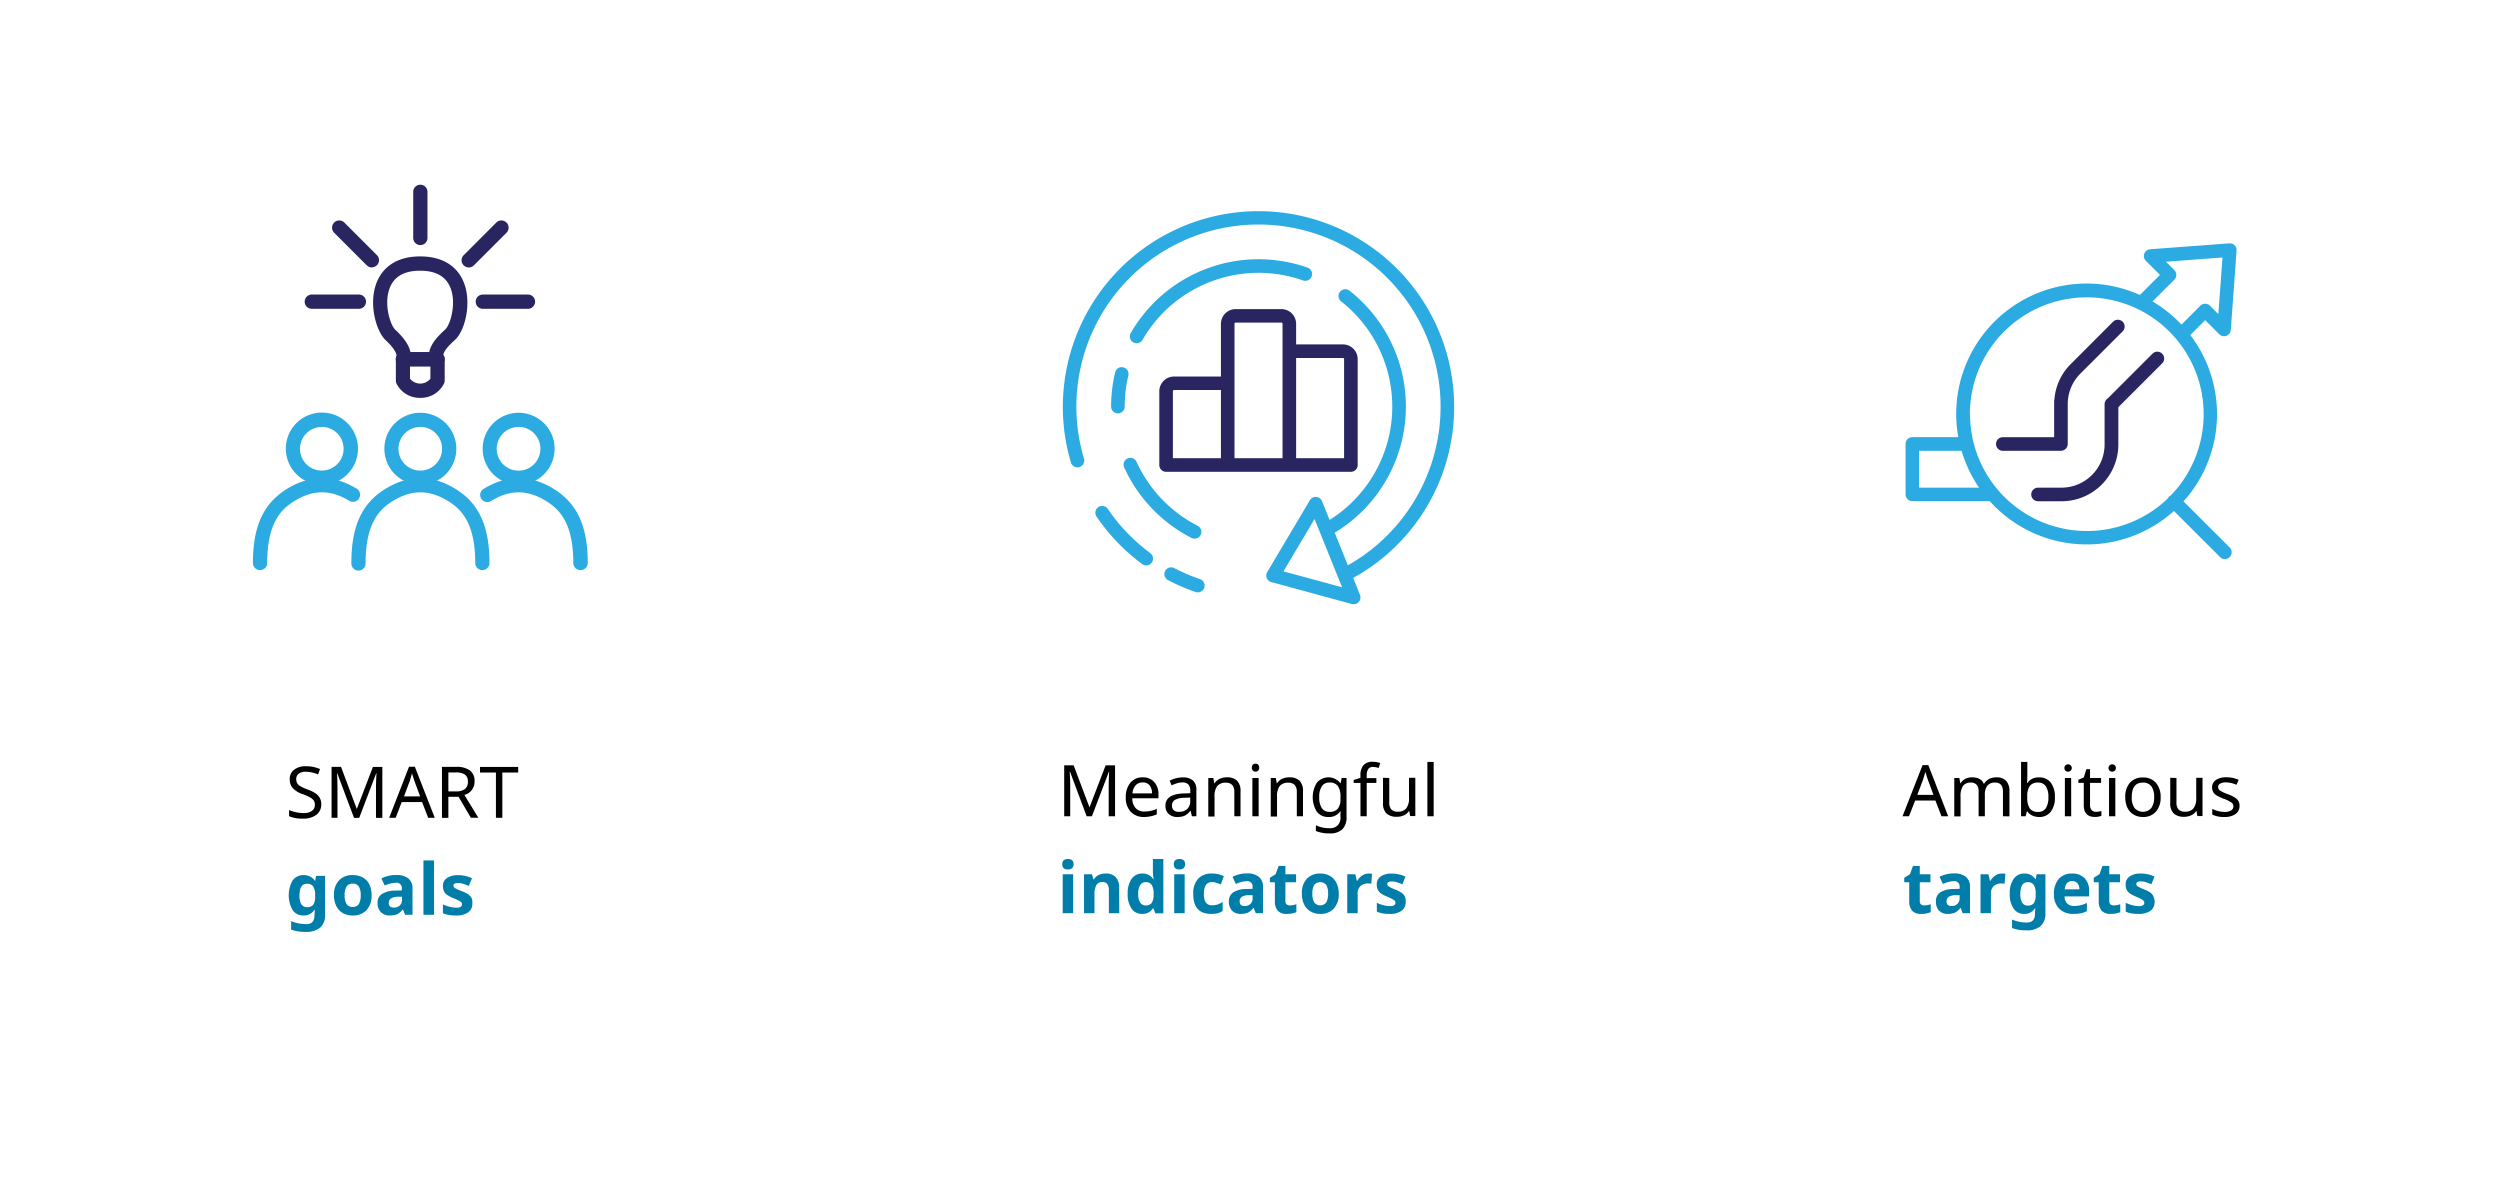 <svg xmlns="http://www.w3.org/2000/svg" viewBox="0 0 736 352"><defs><style>.cls-1{fill:#007da8;}.cls-2{fill:#2babe2;}.cls-3{fill:#282561;}</style></defs><g id="Layer_1" data-name="Layer 1"><path d="M94.58,236.76a3.74,3.74,0,0,1-1.41,3.09A6.2,6.2,0,0,1,89.23,241a9.65,9.65,0,0,1-4.12-.71v-1.8a10.44,10.44,0,0,0,2.09.64,10.19,10.19,0,0,0,2.11.24,4.14,4.14,0,0,0,2.53-.65,2.1,2.1,0,0,0,.86-1.77,2.29,2.29,0,0,0-.31-1.23,3,3,0,0,0-1-.9,14.62,14.62,0,0,0-2.19-1,7,7,0,0,1-3-1.79,3.88,3.88,0,0,1-.9-2.66,3.36,3.36,0,0,1,1.32-2.79,5.47,5.47,0,0,1,3.47-1,10,10,0,0,1,4.13.84L93.64,228a9.3,9.3,0,0,0-3.59-.8,3.41,3.41,0,0,0-2.09.57,1.92,1.92,0,0,0-.75,1.61,2.43,2.43,0,0,0,.29,1.23,2.72,2.72,0,0,0,1,.88,11.49,11.49,0,0,0,2,.92A11.18,11.18,0,0,1,93,233.63,3.78,3.78,0,0,1,94.19,235,3.92,3.92,0,0,1,94.58,236.76Z"></path><path d="M104.22,240.77l-4.94-13.14H99.2q.15,1.63.15,4.05v9.09H97.61v-15h2.79L105,238.07h.08l4.71-12.29h2.77v15h-1.87v-9.21c0-1,.05-2.33.15-3.91h-.09l-5,13.12Z"></path><path d="M126.06,240.77l-1.8-4.64h-6l-1.78,4.64h-1.91l5.85-15.05h1.71L128,240.77Zm-2.37-6.31L122,229.91l-.72-2.24c-.2.82-.42,1.57-.64,2.24l-1.7,4.55Z"></path><path d="M132,234.58v6.19h-1.89v-15h4.13a6.65,6.65,0,0,1,4.13,1.06,3.85,3.85,0,0,1,1.34,3.2,4,4,0,0,1-3,4l4.11,6.71h-2.21L135,234.58Zm0-1.6h2.24a4.06,4.06,0,0,0,2.67-.72,2.65,2.65,0,0,0,.84-2.13,2.45,2.45,0,0,0-.85-2.07,4.63,4.63,0,0,0-2.76-.65H132Z"></path><path d="M147.89,240.77H146V227.44h-4.69v-1.66h11.24v1.66h-4.66Z"></path><path class="cls-1" d="M95.7,269.33a4.75,4.75,0,0,1-1.44,3.75A6.3,6.3,0,0,1,90,274.35a12.12,12.12,0,0,1-4.29-.67v-2.5a11.5,11.5,0,0,0,4.47.88c1.61,0,2.41-.87,2.41-2.61v-.22l.1-1.41h-.1a3.62,3.62,0,0,1-3.25,1.7,3.69,3.69,0,0,1-3.19-1.59,8.86,8.86,0,0,1,0-8.73,3.83,3.83,0,0,1,3.23-1.57,3.89,3.89,0,0,1,3.33,1.68h.08l.26-1.46H95.7Zm-5.27-2.27a2.14,2.14,0,0,0,1.81-.72,4,4,0,0,0,.54-2.34v-.38a4.7,4.7,0,0,0-.57-2.64,2.08,2.08,0,0,0-1.83-.81c-1.47,0-2.21,1.16-2.21,3.47a4.84,4.84,0,0,0,.55,2.57A1.89,1.89,0,0,0,90.43,267.06Z"></path><path class="cls-1" d="M109.39,263.56a6.16,6.16,0,0,1-1.48,4.38,5.35,5.35,0,0,1-4.11,1.58,5.77,5.77,0,0,1-2.91-.73A4.8,4.8,0,0,1,99,266.72a7,7,0,0,1-.68-3.16,6.11,6.11,0,0,1,1.47-4.37,5.38,5.38,0,0,1,4.12-1.56,5.76,5.76,0,0,1,2.91.72,4.72,4.72,0,0,1,1.94,2.06A6.93,6.93,0,0,1,109.39,263.56Zm-7.93,0a4.83,4.83,0,0,0,.56,2.57,2,2,0,0,0,1.82.87,2,2,0,0,0,1.8-.86,4.85,4.85,0,0,0,.55-2.58,4.75,4.75,0,0,0-.55-2.56,2,2,0,0,0-1.82-.85,2,2,0,0,0-1.8.85A4.72,4.72,0,0,0,101.46,263.56Z"></path><path class="cls-1" d="M119.25,269.31l-.6-1.56h-.08a4.71,4.71,0,0,1-1.63,1.38,5.19,5.19,0,0,1-2.18.39,3.54,3.54,0,0,1-2.6-.95,3.62,3.62,0,0,1-1-2.68,3,3,0,0,1,1.28-2.7,7.57,7.57,0,0,1,3.85-1l2-.06v-.5a1.55,1.55,0,0,0-1.78-1.74,8,8,0,0,0-3.23.83l-1-2.11a9.32,9.32,0,0,1,4.39-1,5.47,5.47,0,0,1,3.54,1,3.7,3.7,0,0,1,1.23,3.05v7.64Zm-.92-5.31-1.21,0a3.92,3.92,0,0,0-2,.49,1.56,1.56,0,0,0-.67,1.38c0,.88.51,1.32,1.52,1.32a2.38,2.38,0,0,0,1.74-.63,2.2,2.2,0,0,0,.65-1.66Z"></path><path class="cls-1" d="M127.78,269.31h-3.12v-16h3.12Z"></path><path class="cls-1" d="M139.06,265.91a3.13,3.13,0,0,1-1.22,2.68,6,6,0,0,1-3.67.93,11.77,11.77,0,0,1-2.13-.17,8.35,8.35,0,0,1-1.65-.5v-2.59a10.23,10.23,0,0,0,2,.69,7.74,7.74,0,0,0,1.93.28c1.13,0,1.7-.33,1.7-1a.85.85,0,0,0-.23-.6,3.55,3.55,0,0,0-.78-.52c-.37-.19-.86-.42-1.47-.68a9.33,9.33,0,0,1-1.95-1,2.87,2.87,0,0,1-.9-1.08,3.52,3.52,0,0,1-.28-1.5,2.7,2.7,0,0,1,1.18-2.36,5.75,5.75,0,0,1,3.36-.84,9.54,9.54,0,0,1,4,.9l-.94,2.26c-.58-.25-1.11-.45-1.61-.61a5.3,5.3,0,0,0-1.53-.23q-1.38,0-1.38.75a.87.87,0,0,0,.44.72,12.16,12.16,0,0,0,2,.92,9.06,9.06,0,0,1,2,1,3.07,3.07,0,0,1,.93,1.09A3.47,3.47,0,0,1,139.06,265.91Z"></path><path d="M319.91,240.31,315,227.16h-.09c.11,1.1.16,2.45.16,4.05v9.1H313.3v-15h2.78l4.63,12.28h.08l4.71-12.28h2.77v15H326.4v-9.22c0-1,.05-2.33.14-3.9h-.08l-5,13.12Z"></path><path d="M336.88,240.52a5.19,5.19,0,0,1-4-1.54,5.92,5.92,0,0,1-1.45-4.22,6.49,6.49,0,0,1,1.35-4.31,4.47,4.47,0,0,1,3.63-1.6,4.35,4.35,0,0,1,3.38,1.37,5.24,5.24,0,0,1,1.26,3.7V235h-7.71a4.31,4.31,0,0,0,1,2.91,3.38,3.38,0,0,0,2.61,1,9.37,9.37,0,0,0,1.71-.16,10.61,10.61,0,0,0,1.9-.62v1.62a9.5,9.5,0,0,1-1.75.56A10,10,0,0,1,336.88,240.52Zm-.46-10.17a2.7,2.7,0,0,0-2.09.85,4,4,0,0,0-.92,2.37h5.74a3.71,3.71,0,0,0-.73-2.4A2.52,2.52,0,0,0,336.42,230.35Z"></path><path d="M350.89,240.31l-.36-1.6h-.09a4.73,4.73,0,0,1-1.67,1.43,5.17,5.17,0,0,1-2.11.38,3.69,3.69,0,0,1-2.6-.88,3.18,3.18,0,0,1-.95-2.46q0-3.42,5.41-3.59l1.9-.07v-.66a2.76,2.76,0,0,0-.55-1.9,2.31,2.31,0,0,0-1.77-.61,5.21,5.21,0,0,0-1.69.27,16,16,0,0,0-1.49.59l-.57-1.38a8.44,8.44,0,0,1,1.86-.71,8,8,0,0,1,2-.25,4.39,4.39,0,0,1,3,.9,3.68,3.68,0,0,1,1,2.87v7.67ZM347.08,239a3.41,3.41,0,0,0,2.44-.84,3.09,3.09,0,0,0,.88-2.37v-1l-1.66.08a6,6,0,0,0-2.82.61,1.86,1.86,0,0,0-.89,1.71,1.72,1.72,0,0,0,.54,1.36A2.24,2.24,0,0,0,347.08,239Z"></path><path d="M363.39,240.31v-7.2a3,3,0,0,0-.61-2,2.48,2.48,0,0,0-1.92-.68,3.05,3.05,0,0,0-2.51,1,4.9,4.9,0,0,0-.79,3.13v5.83h-1.84V229.05h1.48l.28,1.54h.1a3.56,3.56,0,0,1,1.47-1.29,4.77,4.77,0,0,1,2.08-.45,4.2,4.2,0,0,1,3.08,1,4.26,4.26,0,0,1,1,3.13v7.33Z"></path><path d="M368.55,226a1.16,1.16,0,0,1,.32-.9,1.13,1.13,0,0,1,.77-.27,1.11,1.11,0,0,1,.75.27,1.38,1.38,0,0,1,0,1.79,1.08,1.08,0,0,1-.75.29,1.1,1.1,0,0,1-.77-.29A1.15,1.15,0,0,1,368.55,226Zm2,14.3H368.7V229.05h1.84Z"></path><path d="M381.78,240.31v-7.2a2.93,2.93,0,0,0-.61-2,2.45,2.45,0,0,0-1.91-.68,3.06,3.06,0,0,0-2.52,1,5,5,0,0,0-.78,3.13v5.83h-1.85V229.05h1.49l.28,1.54h.1a3.53,3.53,0,0,1,1.46-1.29,4.81,4.81,0,0,1,2.09-.45,4.17,4.17,0,0,1,3.07,1,4.27,4.27,0,0,1,1,3.13v7.33Z"></path><path d="M394.61,240.21l.06-1.39h-.08a3.92,3.92,0,0,1-3.49,1.7,4.14,4.14,0,0,1-3.41-1.53,8.11,8.11,0,0,1,0-8.57,4.47,4.47,0,0,1,6.91.13h.11l.25-1.5h1.46v11.44a4.9,4.9,0,0,1-1.22,3.64,5.19,5.19,0,0,1-3.81,1.22,9.87,9.87,0,0,1-4-.71v-1.7a8.8,8.8,0,0,0,4.15.88,3,3,0,0,0,2.27-.84,3.15,3.15,0,0,0,.84-2.33Zm-3.23-1.2a3.09,3.09,0,0,0,2.48-.92,4.57,4.57,0,0,0,.77-3v-.44a5.46,5.46,0,0,0-.78-3.28,3,3,0,0,0-2.51-1,2.51,2.51,0,0,0-2.19,1.13,5.56,5.56,0,0,0-.77,3.2,5.63,5.63,0,0,0,.75,3.19A2.55,2.55,0,0,0,391.38,239Z"></path><path d="M405.2,230.49h-2.84v9.82h-1.84v-9.82h-2v-.86l2-.64v-.65a4.54,4.54,0,0,1,.89-3.07,3.47,3.47,0,0,1,2.77-1,6.81,6.81,0,0,1,2.18.38l-.49,1.45a5.47,5.47,0,0,0-1.67-.31,1.58,1.58,0,0,0-1.39.62,3.3,3.3,0,0,0-.45,1.94v.73h2.84Z"></path><path d="M409,229.05v7.25a2.9,2.9,0,0,0,.61,2,2.44,2.44,0,0,0,1.89.66,3.06,3.06,0,0,0,2.52-1,4.85,4.85,0,0,0,.79-3.1v-5.87h1.86v11.26h-1.52l-.27-1.49h-.09a3.3,3.3,0,0,1-1.43,1.25,4.82,4.82,0,0,1-2.14.45,4.31,4.31,0,0,1-3.06-1,4.12,4.12,0,0,1-1-3.12v-7.37Z"></path><path d="M422.07,240.31h-1.85v-16h1.85Z"></path><path class="cls-1" d="M312.73,254.42c0-1,.56-1.53,1.67-1.53s1.67.51,1.67,1.53a1.5,1.5,0,0,1-.42,1.13,1.73,1.73,0,0,1-1.25.41C313.29,256,312.73,255.44,312.73,254.42Zm3.2,14.43h-3.07V257.38h3.07Z"></path><path class="cls-1" d="M329.51,268.85h-3.06v-6.7a3.32,3.32,0,0,0-.43-1.86,1.58,1.58,0,0,0-1.38-.62,2,2,0,0,0-1.86.88,5.52,5.52,0,0,0-.57,2.9v5.4h-3.07V257.38h2.34l.42,1.47h.17a3.32,3.32,0,0,1,1.41-1.26,4.77,4.77,0,0,1,2-.42,3.9,3.9,0,0,1,3,1.08,4.42,4.42,0,0,1,1,3.12Z"></path><path class="cls-1" d="M336.23,269.05a3.61,3.61,0,0,1-3.11-1.57,7.24,7.24,0,0,1-1.13-4.34,7.33,7.33,0,0,1,1.15-4.4,3.69,3.69,0,0,1,3.17-1.57,3.64,3.64,0,0,1,3.23,1.68h.1a13.52,13.52,0,0,1-.23-2.29v-3.67h3.08v16h-2.35l-.6-1.49h-.13A3.49,3.49,0,0,1,336.23,269.05Zm1.07-2.49a2.06,2.06,0,0,0,1.73-.7,4.12,4.12,0,0,0,.59-2.37v-.33a4.8,4.8,0,0,0-.55-2.65,2.08,2.08,0,0,0-1.82-.8,1.8,1.8,0,0,0-1.59.89,4.79,4.79,0,0,0-.57,2.58,4.55,4.55,0,0,0,.57,2.53A1.86,1.86,0,0,0,337.3,266.56Z"></path><path class="cls-1" d="M345.56,254.42c0-1,.56-1.53,1.67-1.53s1.67.51,1.67,1.53a1.5,1.5,0,0,1-.42,1.13,1.73,1.73,0,0,1-1.25.41C346.12,256,345.56,255.44,345.56,254.42Zm3.2,14.43h-3.07V257.38h3.07Z"></path><path class="cls-1" d="M356.54,269.05q-5.25,0-5.25-5.87a6.37,6.37,0,0,1,1.43-4.47,5.28,5.28,0,0,1,4.09-1.54,7.63,7.63,0,0,1,3.49.78l-.9,2.42c-.48-.2-.93-.36-1.35-.49a4.11,4.11,0,0,0-1.24-.19c-1.6,0-2.39,1.16-2.39,3.47s.79,3.36,2.39,3.36a5.31,5.31,0,0,0,1.63-.24,5.49,5.49,0,0,0,1.51-.76v2.68a5,5,0,0,1-1.5.67A8.48,8.48,0,0,1,356.54,269.05Z"></path><path class="cls-1" d="M369.69,268.85l-.59-1.56H369a4.64,4.64,0,0,1-1.6,1.38,5.11,5.11,0,0,1-2.13.38,3.41,3.41,0,0,1-2.55-.94,3.68,3.68,0,0,1-.93-2.69,3.06,3.06,0,0,1,1.25-2.69,7.11,7.11,0,0,1,3.77-1l1.95-.06v-.5a1.55,1.55,0,0,0-1.74-1.75,7.9,7.9,0,0,0-3.17.83l-1-2.11a9,9,0,0,1,4.3-1,5.27,5.27,0,0,1,3.46,1,3.74,3.74,0,0,1,1.21,3.06v7.64Zm-.91-5.31-1.18,0a3.67,3.67,0,0,0-2,.49,1.54,1.54,0,0,0-.65,1.37c0,.88.49,1.33,1.48,1.33a2.34,2.34,0,0,0,1.71-.63,2.24,2.24,0,0,0,.63-1.66Z"></path><path class="cls-1" d="M379.72,266.56a6.54,6.54,0,0,0,1.93-.36v2.33a6.76,6.76,0,0,1-2.82.52,3.35,3.35,0,0,1-2.67-.95,4.17,4.17,0,0,1-.84-2.84v-5.53h-1.47v-1.32l1.69-1.05.88-2.42h2v2.44h3.15v2.35h-3.15v5.53a1.21,1.21,0,0,0,.37,1A1.44,1.44,0,0,0,379.72,266.56Z"></path><path class="cls-1" d="M394.13,263.09a6.21,6.21,0,0,1-1.45,4.38,5.16,5.16,0,0,1-4,1.58,5.54,5.54,0,0,1-2.85-.72,4.74,4.74,0,0,1-1.9-2.08,7.11,7.11,0,0,1-.66-3.16,6.18,6.18,0,0,1,1.43-4.36,5.23,5.23,0,0,1,4-1.56,5.6,5.6,0,0,1,2.86.72,4.67,4.67,0,0,1,1.89,2.06A6.89,6.89,0,0,1,394.13,263.09Zm-7.77,0a4.85,4.85,0,0,0,.55,2.58,2.25,2.25,0,0,0,3.55,0,5,5,0,0,0,.53-2.58,4.84,4.84,0,0,0-.54-2.55,2.28,2.28,0,0,0-3.55,0A4.79,4.79,0,0,0,386.36,263.09Z"></path><path class="cls-1" d="M402.93,257.17a4.85,4.85,0,0,1,1,.09l-.23,2.93a3.34,3.34,0,0,0-.9-.1,3.24,3.24,0,0,0-2.29.77,2.83,2.83,0,0,0-.82,2.15v5.84h-3.06V257.38H399l.45,1.93h.15a4.24,4.24,0,0,1,1.42-1.55A3.35,3.35,0,0,1,402.93,257.17Z"></path><path class="cls-1" d="M413.84,265.44a3.19,3.19,0,0,1-1.2,2.69,5.88,5.88,0,0,1-3.59.92,10.5,10.5,0,0,1-2.09-.17,8.05,8.05,0,0,1-1.62-.49V265.8a11.13,11.13,0,0,0,1.93.69,7.85,7.85,0,0,0,1.88.28c1.11,0,1.67-.33,1.67-1a.81.81,0,0,0-.22-.6,3.13,3.13,0,0,0-.77-.52c-.36-.2-.84-.42-1.44-.68a8.84,8.84,0,0,1-1.91-1,2.81,2.81,0,0,1-.88-1.08,3.56,3.56,0,0,1-.28-1.5,2.76,2.76,0,0,1,1.16-2.37,5.63,5.63,0,0,1,3.29-.83,9.19,9.19,0,0,1,4,.9l-.92,2.26a16.26,16.26,0,0,0-1.58-.61,4.8,4.8,0,0,0-1.5-.24q-1.35,0-1.35.75a.87.87,0,0,0,.43.73,11.43,11.43,0,0,0,1.92.91,8.88,8.88,0,0,1,1.93,1,2.9,2.9,0,0,1,.9,1.09A3.31,3.31,0,0,1,413.84,265.44Z"></path><path d="M571.58,240.31l-1.8-4.64h-5.95L562,240.31h-1.9L566,225.26h1.7l5.85,15.05ZM569.21,234l-1.68-4.54-.72-2.24c-.2.82-.42,1.56-.64,2.24L564.46,234Z"></path><path d="M589.67,240.31v-7.25c0-1.78-.76-2.67-2.29-2.67a2.78,2.78,0,0,0-2.3.92,4.35,4.35,0,0,0-.74,2.79v6.21H582.5v-7.25a3.08,3.08,0,0,0-.56-2,2.16,2.16,0,0,0-1.75-.67,2.66,2.66,0,0,0-2.28,1,5.27,5.27,0,0,0-.72,3.13v5.83h-1.85V229.05h1.49l.28,1.54h.1a3.3,3.3,0,0,1,1.36-1.28,4.11,4.11,0,0,1,2-.46c1.77,0,2.91.63,3.45,1.88h.1a3.74,3.74,0,0,1,1.48-1.39,4.52,4.52,0,0,1,2.13-.49,3.76,3.76,0,0,1,2.85,1,4.4,4.4,0,0,1,1,3.15v7.33Z"></path><path d="M600.31,228.87a4.13,4.13,0,0,1,3.44,1.53,6.79,6.79,0,0,1,1.21,4.28,6.68,6.68,0,0,1-1.23,4.31,4.14,4.14,0,0,1-3.42,1.53,4.72,4.72,0,0,1-2-.42,3.5,3.5,0,0,1-1.45-1.22h-.15c-.21.83-.34,1.3-.38,1.43H595v-16h1.85v3.88c0,.77,0,1.55-.11,2.32h.11A3.91,3.91,0,0,1,600.31,228.87Zm-.31,1.52a2.91,2.91,0,0,0-2.44,1,5.5,5.5,0,0,0-.73,3.26v.08a5.57,5.57,0,0,0,.75,3.3,2.9,2.9,0,0,0,2.47,1,2.53,2.53,0,0,0,2.26-1.12,5.82,5.82,0,0,0,.74-3.21,5.58,5.58,0,0,0-.75-3.2A2.62,2.62,0,0,0,600,230.39Z"></path><path d="M607.76,226a1.09,1.09,0,1,1,1.84.89,1.13,1.13,0,0,1-.76.29,1.12,1.12,0,0,1-.77-.29A1.15,1.15,0,0,1,607.76,226Zm2,14.3H607.9V229.05h1.85Z"></path><path d="M617.08,239a7.1,7.1,0,0,0,.84-.07,4.2,4.2,0,0,0,.73-.17v1.42a4.44,4.44,0,0,1-.8.22,5.68,5.68,0,0,1-1.09.11q-3.3,0-3.3-3.48v-6.55h-1.59v-.89l1.61-.73.74-2.4h1.09v2.58h3.25v1.44h-3.25V237a2.15,2.15,0,0,0,.47,1.49A1.64,1.64,0,0,0,617.08,239Z"></path><path d="M620.75,226a1.09,1.09,0,1,1,1.84.89,1.15,1.15,0,0,1-1.53,0A1.15,1.15,0,0,1,620.75,226Zm2,14.3h-1.85V229.05h1.85Z"></path><path d="M636.09,234.66a6.23,6.23,0,0,1-1.4,4.31,4.92,4.92,0,0,1-3.85,1.55,5.11,5.11,0,0,1-2.71-.72,4.62,4.62,0,0,1-1.81-2,7,7,0,0,1-.64-3.1,6.17,6.17,0,0,1,1.38-4.28,4.9,4.9,0,0,1,3.85-1.53,4.82,4.82,0,0,1,3.78,1.56A6.15,6.15,0,0,1,636.09,234.66Zm-8.5,0a5.34,5.34,0,0,0,.83,3.23,3.3,3.3,0,0,0,4.92,0,5.27,5.27,0,0,0,.84-3.23,5.1,5.1,0,0,0-.84-3.19,3,3,0,0,0-2.48-1.08C628.68,230.39,627.59,231.82,627.59,234.66Z"></path><path d="M640.75,229.05v7.25a3,3,0,0,0,.61,2,2.48,2.48,0,0,0,1.9.66,3.06,3.06,0,0,0,2.52-1,4.91,4.91,0,0,0,.79-3.1v-5.87h1.85v11.26h-1.51l-.27-1.49h-.09a3.3,3.3,0,0,1-1.43,1.25,4.82,4.82,0,0,1-2.14.45,4.31,4.31,0,0,1-3.06-1,4.12,4.12,0,0,1-1-3.12v-7.37Z"></path><path d="M659.32,237.2a2.85,2.85,0,0,1-1.18,2.45,5.48,5.48,0,0,1-3.31.87,7.54,7.54,0,0,1-3.54-.71v-1.68a8.23,8.23,0,0,0,3.58.9,3.57,3.57,0,0,0,2-.45,1.41,1.41,0,0,0,.64-1.21,1.36,1.36,0,0,0-.61-1.13,9.62,9.62,0,0,0-2.17-1.06,12.25,12.25,0,0,1-2.23-1.05,2.76,2.76,0,0,1-.95-1,2.68,2.68,0,0,1-.31-1.32,2.54,2.54,0,0,1,1.13-2.18,5.23,5.23,0,0,1,3.1-.8,8.68,8.68,0,0,1,3.59.75l-.63,1.47a8.06,8.06,0,0,0-3.08-.72,3.43,3.43,0,0,0-1.75.37,1.12,1.12,0,0,0-.59,1,1.25,1.25,0,0,0,.51,1,11.09,11.09,0,0,0,2.39,1.12,10.63,10.63,0,0,1,2.08,1,3.29,3.29,0,0,1,1,1A2.75,2.75,0,0,1,659.32,237.2Z"></path><path class="cls-1" d="M566.48,266.56a6.54,6.54,0,0,0,1.93-.36v2.33a6.76,6.76,0,0,1-2.82.52,3.37,3.37,0,0,1-2.67-.95,4.17,4.17,0,0,1-.84-2.84v-5.53h-1.47v-1.32l1.69-1.05.88-2.42h2v2.44h3.15v2.35h-3.15v5.53a1.21,1.21,0,0,0,.37,1A1.44,1.44,0,0,0,566.48,266.56Z"></path><path class="cls-1" d="M577.81,268.85l-.59-1.56h-.08a4.62,4.62,0,0,1-1.59,1.38,5.19,5.19,0,0,1-2.14.38,3.37,3.37,0,0,1-2.54-.94,3.68,3.68,0,0,1-.93-2.69,3,3,0,0,1,1.25-2.69,7.08,7.08,0,0,1,3.77-1l1.95-.06v-.5a1.55,1.55,0,0,0-1.75-1.75,7.86,7.86,0,0,0-3.16.83l-1-2.11a9,9,0,0,1,4.3-1,5.3,5.3,0,0,1,3.47,1,3.77,3.77,0,0,1,1.2,3.06v7.64Zm-.9-5.31-1.19,0a3.7,3.7,0,0,0-2,.49,1.56,1.56,0,0,0-.65,1.37c0,.88.5,1.33,1.49,1.33a2.3,2.3,0,0,0,1.7-.63,2.21,2.21,0,0,0,.64-1.66Z"></path><path class="cls-1" d="M589.38,257.17a5,5,0,0,1,1,.09l-.24,2.93a3.34,3.34,0,0,0-.9-.1,3.24,3.24,0,0,0-2.29.77,2.83,2.83,0,0,0-.82,2.15v5.84h-3.06V257.38h2.32l.45,1.93H586a4.24,4.24,0,0,1,1.42-1.55A3.35,3.35,0,0,1,589.38,257.17Z"></path><path class="cls-1" d="M602.17,268.87a4.83,4.83,0,0,1-1.41,3.75,6.09,6.09,0,0,1-4.21,1.27,11.41,11.41,0,0,1-4.2-.68v-2.5a10.9,10.9,0,0,0,4.39.88c1.57,0,2.36-.86,2.36-2.6v-.23l.09-1.4h-.09a3.53,3.53,0,0,1-3.19,1.69,3.59,3.59,0,0,1-3.13-1.59,7.43,7.43,0,0,1-1.11-4.32,7.33,7.33,0,0,1,1.15-4.4,3.72,3.72,0,0,1,3.17-1.57,3.78,3.78,0,0,1,3.26,1.68h.08l.25-1.47h2.59ZM597,266.6a2.07,2.07,0,0,0,1.77-.72,4,4,0,0,0,.53-2.34v-.38a4.75,4.75,0,0,0-.56-2.64,2,2,0,0,0-1.79-.81c-1.44,0-2.16,1.16-2.16,3.47a4.9,4.9,0,0,0,.53,2.57A1.84,1.84,0,0,0,597,266.6Z"></path><path class="cls-1" d="M610.46,269.05a5.73,5.73,0,0,1-4.24-1.53,5.83,5.83,0,0,1-1.53-4.32,6.47,6.47,0,0,1,1.42-4.46,5,5,0,0,1,3.9-1.57,4.91,4.91,0,0,1,3.71,1.38,5.32,5.32,0,0,1,1.32,3.83v1.51H607.8a3.06,3.06,0,0,0,.77,2.09,2.74,2.74,0,0,0,2,.74,8.43,8.43,0,0,0,1.92-.21,8.9,8.9,0,0,0,1.89-.69v2.42a6.63,6.63,0,0,1-1.72.61A10.17,10.17,0,0,1,610.46,269.05Zm-.43-9.66a1.93,1.93,0,0,0-1.53.63,2.93,2.93,0,0,0-.63,1.79h4.3a2.64,2.64,0,0,0-.59-1.79A2,2,0,0,0,610,259.39Z"></path><path class="cls-1" d="M622.27,266.56a6.49,6.49,0,0,0,1.93-.36v2.33a6.73,6.73,0,0,1-2.82.52,3.37,3.37,0,0,1-2.67-.95,4.17,4.17,0,0,1-.84-2.84v-5.53H616.4v-1.32l1.69-1.05.88-2.42h2v2.44h3.15v2.35h-3.15v5.53a1.24,1.24,0,0,0,.37,1A1.44,1.44,0,0,0,622.27,266.56Z"></path><path class="cls-1" d="M634.31,265.44a3.19,3.19,0,0,1-1.2,2.69,5.89,5.89,0,0,1-3.6.92,10.56,10.56,0,0,1-2.09-.17,8.15,8.15,0,0,1-1.61-.49V265.8a11.32,11.32,0,0,0,1.92.69,7.86,7.86,0,0,0,1.89.28c1.11,0,1.66-.33,1.66-1a.81.81,0,0,0-.22-.6,3,3,0,0,0-.76-.52c-.36-.2-.84-.42-1.45-.68a8.72,8.72,0,0,1-1.9-1,2.84,2.84,0,0,1-.89-1.08,3.72,3.72,0,0,1-.27-1.5A2.74,2.74,0,0,1,627,258a5.61,5.61,0,0,1,3.29-.83,9.22,9.22,0,0,1,4,.9l-.93,2.26c-.56-.25-1.09-.45-1.57-.61a4.8,4.8,0,0,0-1.5-.24c-.91,0-1.36.25-1.36.75a.89.89,0,0,0,.44.73,11.2,11.2,0,0,0,1.91.91,8.88,8.88,0,0,1,1.93,1A3,3,0,0,1,634,264,3.46,3.46,0,0,1,634.31,265.44Z"></path><path class="cls-2" d="M642.81,147.6q.57-.61,1.11-1.26a38.39,38.39,0,0,0,.91-47.7l4.38-4.38,4.14,4.14a2,2,0,0,0,1.41.59,1.93,1.93,0,0,0,.7-.13,2,2,0,0,0,1.29-1.73l1.7-23.35a2,2,0,0,0-.58-1.56,2,2,0,0,0-1.56-.58L633,73.38a2,2,0,0,0-1.26,3.41l4.14,4.14L630,86.84c-.94-.42-1.9-.8-2.88-1.15a38.37,38.37,0,0,0-50.6,43H563a2,2,0,0,0-2,2v14.85a2,2,0,0,0,2,2h22.79A38.35,38.35,0,0,0,640,150.43L653.59,164a2,2,0,0,0,2.83,0,2,2,0,0,0,0-2.83Zm-2.69-65.25a2,2,0,0,0,0-2.83l-.11-.09c0-.06-.09-.12-.15-.18l-2.2-2.2L654.3,75.8l-1.22,16.68L650.62,90a2,2,0,0,0-1.41-.58,2,2,0,0,0-1.42.58l-5.56,5.56a38.38,38.38,0,0,0-8.52-6.81ZM565,143.57V132.72h12.49a38.41,38.41,0,0,0,5.15,10.85Zm14.93-21.67a34.41,34.41,0,1,1,61,21.89c-.56.69-1.16,1.34-1.78,2a1.88,1.88,0,0,0-.53.37,2.09,2.09,0,0,0-.39.56,34.4,34.4,0,0,1-58.25-24.8Z"></path><path class="cls-3" d="M608.74,130.72a2.43,2.43,0,0,0,0-.38,2.22,2.22,0,0,0,0-.37V119a12.66,12.66,0,0,1,3.72-9l12.45-12.45a2,2,0,0,0-2.83-2.83l-12.44,12.45a16.49,16.49,0,0,0-4.83,10.5,1.85,1.85,0,0,0-.07.48v10.56H589.63a2,2,0,0,0,0,4h17.11A2,2,0,0,0,608.74,130.72Z"></path><path class="cls-3" d="M636.53,104.12a2,2,0,0,0-2.83,0l-13.21,13.2a2,2,0,0,0-.9,1.67v11.88a12.71,12.71,0,0,1-12.7,12.7H600a2,2,0,0,0,0,4h6.94a16.72,16.72,0,0,0,16.7-16.7v-11l12.94-12.94A2,2,0,0,0,636.53,104.12Z"></path><path class="cls-2" d="M94.77,142.7a10.62,10.62,0,1,1,9.49-5.85A10.52,10.52,0,0,1,94.77,142.7Zm0-17A6.42,6.42,0,0,0,89,135a6.42,6.42,0,0,0,11.47,0,6.27,6.27,0,0,0,.68-2.89A6.43,6.43,0,0,0,94.77,125.67Z"></path><path class="cls-2" d="M76.56,167.84a2.1,2.1,0,0,1-2.1-2.1c0-10.87,3.13-17.62,10.13-21.88,6.77-4.12,13.64-4.12,20.41,0a2.09,2.09,0,1,1-2.17,3.58c-5.48-3.33-10.58-3.33-16.06,0-4,2.44-8.11,6.52-8.11,18.3A2.1,2.1,0,0,1,76.56,167.84Z"></path><path class="cls-2" d="M152.67,142.7a10.59,10.59,0,1,1,9.49-5.85A10.59,10.59,0,0,1,152.67,142.7Zm0-17a6.43,6.43,0,1,0,6.42,6.41A6.43,6.43,0,0,0,152.67,125.67Z"></path><path class="cls-2" d="M170.88,167.84a2.1,2.1,0,0,1-2.1-2.1c0-11.78-4.1-15.86-8.11-18.3-5.47-3.33-10.57-3.33-16,0a2.1,2.1,0,1,1-2.18-3.58c6.77-4.12,13.64-4.12,20.41,0,7,4.26,10.13,11,10.13,21.88A2.1,2.1,0,0,1,170.88,167.84Z"></path><path class="cls-2" d="M123.72,142.7a10.59,10.59,0,1,1,9.5-5.85A10.53,10.53,0,0,1,123.72,142.7Zm0-17a6.42,6.42,0,1,0,6.43,6.41A6.42,6.42,0,0,0,123.72,125.67Z"></path><path class="cls-2" d="M142,167.84a2.1,2.1,0,0,1-2.09-2.1c0-11.78-4.1-15.86-8.11-18.3-5.48-3.33-10.58-3.33-16.06,0-4,2.44-8.11,6.52-8.11,18.3a2.1,2.1,0,1,1-4.19,0c0-10.87,3.12-17.62,10.12-21.88,6.77-4.12,13.64-4.12,20.42,0,7,4.25,10.12,11,10.12,21.88A2.1,2.1,0,0,1,142,167.84Z"></path><path class="cls-3" d="M123.71,117.13a7.59,7.59,0,0,1-7-4.25,2.21,2.21,0,0,1-.17-.84v-6.29a2.09,2.09,0,0,1,2.1-2.09h10.19a2.09,2.09,0,0,1,2.09,2.09V112a2.17,2.17,0,0,1-.17.84A7.59,7.59,0,0,1,123.71,117.13Zm-3-5.64a3.85,3.85,0,0,0,6,0v-3.64h-6Z"></path><path class="cls-3" d="M128.81,107.85H118.62a2.1,2.1,0,0,1-1.86-3.08c0-.27-.14-1.75-3.22-4.62-2.72-2.53-5.16-10.59-2.65-17,2-4.94,6.47-7.66,12.74-7.66h.16c6.35,0,10.91,2.79,12.83,7.86,2.26,5.95.32,14.07-2.78,16.82s-3.3,4-3.33,4.35a2.09,2.09,0,0,1-1.7,3.31Zm-8-4.19h5.56c.37-2,1.9-4.17,4.66-6.61,1.56-1.39,3.37-7.63,1.63-12.2-1.29-3.41-4.29-5.15-8.9-5.15h-.16c-4.55,0-7.53,1.69-8.83,5-1.92,4.87.19,11.06,1.6,12.37C119.34,99.83,120.5,102,120.84,103.66Z"></path><path class="cls-3" d="M123.75,72.15a2.1,2.1,0,0,1-2.1-2.1V56.48a2.1,2.1,0,1,1,4.2,0V70.05A2.1,2.1,0,0,1,123.75,72.15Z"></path><path class="cls-3" d="M155.56,90.91H142a2.1,2.1,0,0,1,0-4.19h13.58a2.1,2.1,0,0,1,0,4.19Z"></path><path class="cls-3" d="M105.51,90.91H91.94a2.1,2.1,0,1,1,0-4.19h13.57a2.1,2.1,0,1,1,0,4.19Z"></path><path class="cls-3" d="M109.46,78.74a2.08,2.08,0,0,1-1.48-.62l-9.6-9.6a2.1,2.1,0,1,1,3-3l9.59,9.6a2.1,2.1,0,0,1-1.48,3.58Z"></path><path class="cls-3" d="M138,78.74a2.07,2.07,0,0,1-1.48-.62,2.09,2.09,0,0,1,0-3l9.59-9.6a2.1,2.1,0,0,1,3,3l-9.6,9.6A2.1,2.1,0,0,1,138,78.74Z"></path><path class="cls-3" d="M343.3,138.9h54.4a2,2,0,0,0,2-2V105.73a4.35,4.35,0,0,0-4.34-4.34H381.58V95.31A4.35,4.35,0,0,0,377.24,91H363.78a4.35,4.35,0,0,0-4.34,4.34v15.51h-13.8a4.35,4.35,0,0,0-4.34,4.34v21.57s0,.05,0,.08,0,.06,0,.09A2,2,0,0,0,343.3,138.9Zm52.06-33.51a.34.34,0,0,1,.34.34V134.9H381.58V105.39ZM363.44,95.31a.34.34,0,0,1,.34-.34h13.46a.34.34,0,0,1,.34.34V134.9H363.44V95.31Zm-17.8,19.51h13.8V134.9H345.3V115.16A.35.35,0,0,1,345.64,114.82Z"></path><path class="cls-2" d="M384.89,78.77a43.42,43.42,0,0,0-52,19.28,2,2,0,0,0,.73,2.73,2,2,0,0,0,2.74-.73,39.42,39.42,0,0,1,47.19-17.51,2,2,0,1,0,1.33-3.77Z"></path><path class="cls-2" d="M331.11,119.71a39.56,39.56,0,0,1,1.06-9.09,2,2,0,1,0-3.89-.92,43.08,43.08,0,0,0-1.17,10,2,2,0,0,0,4,0Z"></path><path class="cls-2" d="M351.69,158.58a2,2,0,0,0,.91-3.78,39.63,39.63,0,0,1-18-18.84,2,2,0,0,0-3.64,1.66,43.62,43.62,0,0,0,19.81,20.74A2,2,0,0,0,351.69,158.58Z"></path><path class="cls-2" d="M428.1,119.71a57.6,57.6,0,1,0-112.82,16.45,2,2,0,1,0,3.84-1.14,53.61,53.61,0,1,1,77.69,31.4l-3.87-9.6a43.36,43.36,0,0,0,4.35-71.24,2,2,0,0,0-2.47,3.15,39.38,39.38,0,0,1-3.39,64.34l-2.23-5.53a2,2,0,0,0-3.57-.27l-12.56,21.15a2,2,0,0,0-.13,1.78,2,2,0,0,0,1.33,1.17L398,177.82a1.86,1.86,0,0,0,.52.07,2,2,0,0,0,1.86-2.75l-2-5A57.38,57.38,0,0,0,428.1,119.71Zm-50.25,48.5L387,152.79l8.11,20.11Z"></path><path class="cls-2" d="M338.64,162.82a53.59,53.59,0,0,1-12.51-13,2,2,0,1,0-3.31,2.25,57.85,57.85,0,0,0,13.44,14,2,2,0,0,0,1.19.39,2,2,0,0,0,1.19-3.61Z"></path><path class="cls-2" d="M353.31,170.5a54.58,54.58,0,0,1-7.47-3.18,2,2,0,1,0-1.84,3.54,56.85,56.85,0,0,0,8,3.43,2,2,0,0,0,1.28-3.79Z"></path></g></svg>